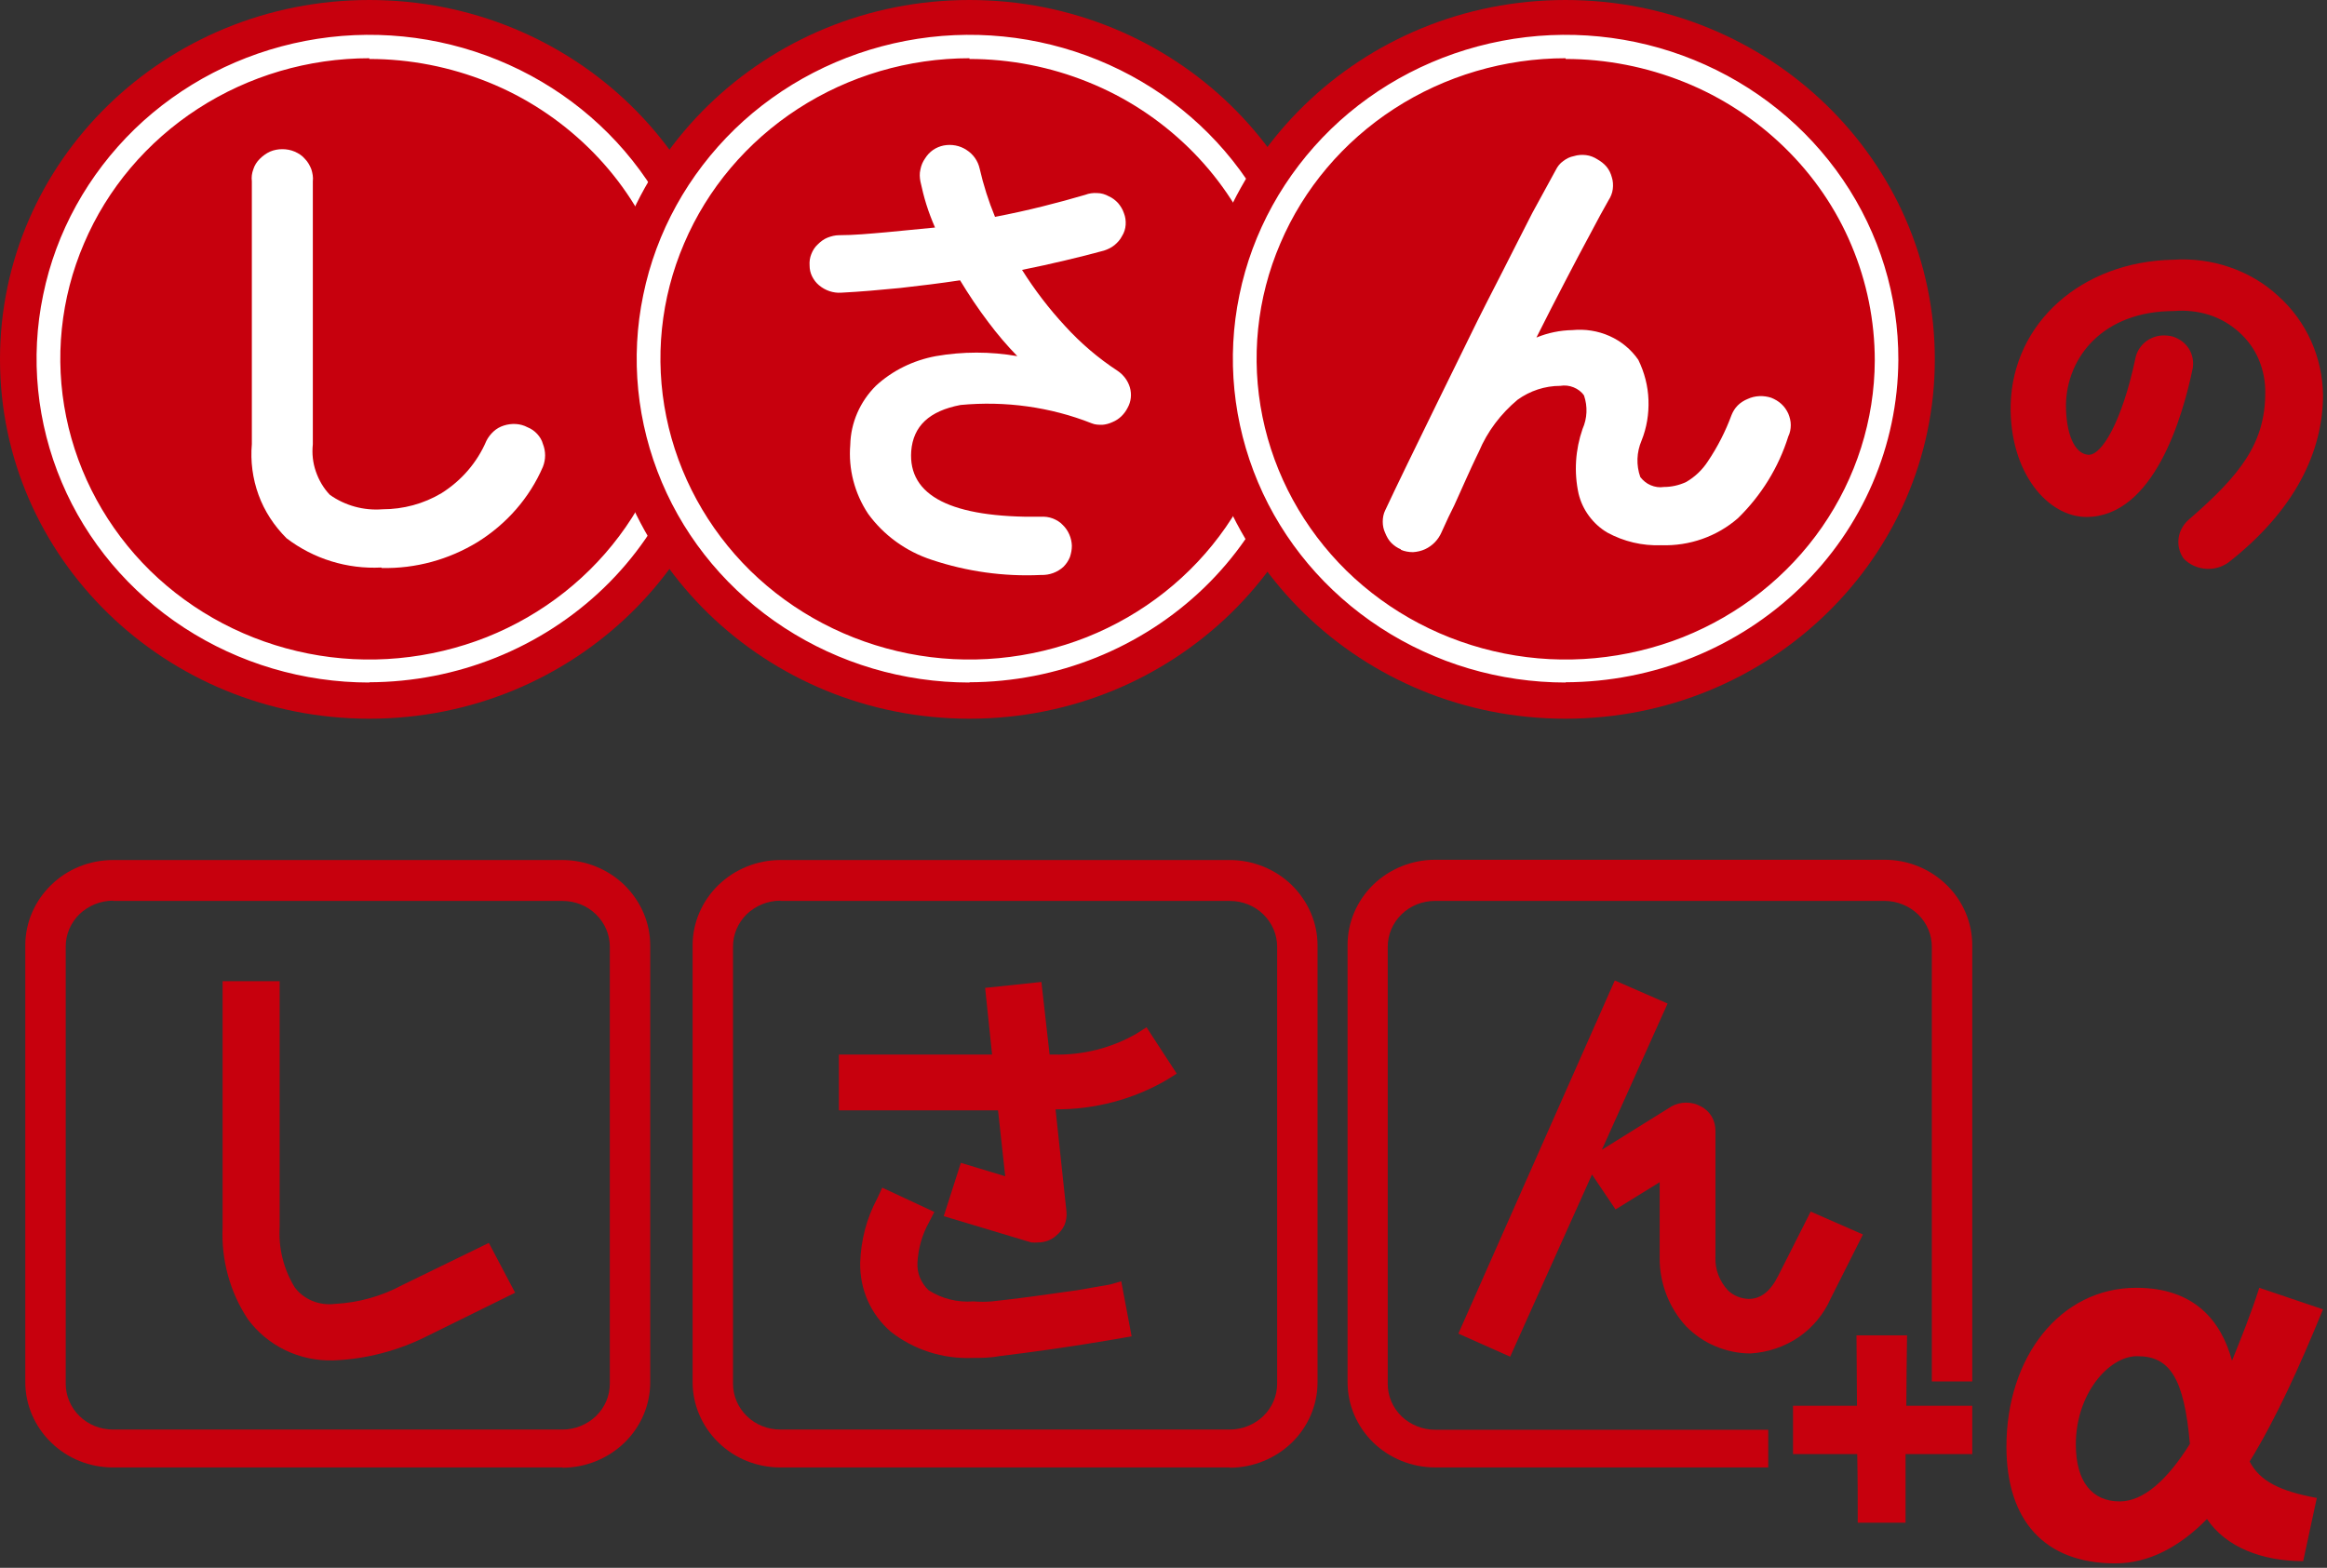 <svg width="92" height="62" viewBox="0 0 92 62" fill="none" xmlns="http://www.w3.org/2000/svg">
<rect x="0" y="0" width="92" height="62" fill="#333333" stroke="none"/>
<path d="M14.603 28.422C22.669 28.422 29.206 22.061 29.206 14.211C29.206 6.361 22.679 0 14.603 0C6.527 0 0 6.361 0 14.211C0 22.061 6.537 28.422 14.603 28.422Z" fill="#C7000D"/>
<path d="M14.603 26.991C11.996 26.991 9.448 26.236 7.282 24.825C5.116 23.414 3.43 21.414 2.441 19.072C1.451 16.73 1.186 14.152 1.706 11.663C2.215 9.173 3.479 6.9 5.322 5.106C7.165 3.322 9.517 2.107 12.075 1.617C14.633 1.127 17.279 1.392 19.68 2.372C22.081 3.352 24.13 4.998 25.57 7.115C27.011 9.232 27.765 11.712 27.756 14.24C27.736 17.621 26.344 20.865 23.875 23.247C21.405 25.628 18.073 26.971 14.593 26.981L14.603 26.991ZM14.603 2.303C12.192 2.303 9.83 2.999 7.821 4.302C5.812 5.606 4.244 7.458 3.323 9.624C2.392 11.79 2.147 14.181 2.617 16.485C3.087 18.788 4.244 20.905 5.939 22.571C7.645 24.237 9.811 25.374 12.182 25.844C14.544 26.315 17.004 26.079 19.239 25.197C21.474 24.305 23.385 22.796 24.737 20.846C26.09 18.895 26.815 16.602 26.825 14.26C26.825 12.692 26.511 11.143 25.903 9.702C25.296 8.252 24.394 6.939 23.257 5.831C22.12 4.724 20.778 3.842 19.288 3.244C17.798 2.646 16.21 2.332 14.603 2.332V2.313V2.303Z" fill="white"/>
<path d="M38.33 28.422C46.395 28.422 52.932 22.061 52.932 14.211C52.932 6.361 46.395 0 38.33 0C30.264 0 23.727 6.361 23.727 14.211C23.727 22.061 30.264 28.422 38.33 28.422Z" fill="#C7000D"/>
<path d="M38.33 26.991C35.723 26.991 33.175 26.236 31.009 24.825C28.843 23.414 27.157 21.414 26.167 19.072C25.177 16.73 24.913 14.152 25.432 11.663C25.942 9.173 27.206 6.9 29.049 5.106C30.891 3.322 33.243 2.107 35.801 1.617C38.359 1.127 41.005 1.392 43.407 2.372C45.808 3.352 47.856 4.998 49.297 7.115C50.737 9.232 51.492 11.712 51.482 14.24C51.463 17.621 50.071 20.865 47.601 23.247C45.131 25.628 41.799 26.971 38.32 26.981L38.33 26.991ZM38.33 2.303C35.919 2.303 33.557 2.999 31.548 4.302C29.539 5.606 27.971 7.458 27.049 9.624C26.118 11.79 25.873 14.181 26.344 16.485C26.814 18.788 27.971 20.905 29.666 22.571C31.371 24.237 33.537 25.374 35.909 25.844C38.271 26.315 40.731 26.079 42.965 25.197C45.2 24.305 47.111 22.796 48.464 20.846C49.816 18.895 50.541 16.602 50.551 14.26C50.551 12.692 50.238 11.143 49.63 9.702C49.022 8.252 48.121 6.939 46.984 5.831C45.847 4.724 44.504 3.842 43.014 3.244C41.535 2.646 39.937 2.332 38.33 2.332V2.313V2.303Z" fill="white"/>
<path d="M61.892 28.422C69.958 28.422 76.495 22.061 76.495 14.211C76.495 6.361 69.958 0 61.892 0C53.826 0 47.289 6.361 47.289 14.211C47.289 22.061 53.826 28.422 61.892 28.422Z" fill="#C7000D"/>
<path d="M61.9 26.991C59.293 26.991 56.745 26.236 54.579 24.825C52.413 23.414 50.727 21.414 49.737 19.072C48.748 16.73 48.483 14.152 49.002 11.663C49.512 9.173 50.776 6.9 52.619 5.106C54.461 3.322 56.814 2.107 59.371 1.617C61.929 1.127 64.576 1.392 66.977 2.372C69.378 3.352 71.426 4.998 72.867 7.115C74.308 9.232 75.062 11.712 75.053 14.24C75.033 17.621 73.641 20.865 71.171 23.247C68.702 25.628 65.37 26.971 61.89 26.981L61.9 26.991ZM61.9 2.303C59.489 2.303 57.127 2.999 55.118 4.302C53.109 5.606 51.541 7.458 50.62 9.624C49.688 11.79 49.444 14.181 49.914 16.485C50.384 18.788 51.541 20.905 53.236 22.571C54.942 24.237 57.108 25.374 59.479 25.844C61.841 26.315 64.301 26.079 66.536 25.197C68.77 24.305 70.681 22.796 72.034 20.846C73.386 18.895 74.112 16.602 74.121 14.26C74.121 12.692 73.808 11.143 73.2 9.702C72.593 8.252 71.691 6.939 70.554 5.831C69.417 4.724 68.075 3.842 66.585 3.244C65.095 2.646 63.507 2.332 61.9 2.332V2.313V2.303Z" fill="white"/>
<path d="M15.073 22.443C13.72 22.512 12.398 22.1 11.329 21.286C10.839 20.796 10.457 20.218 10.222 19.571C9.986 18.924 9.898 18.238 9.957 17.562V7.173C9.937 7.007 9.957 6.85 10.016 6.693C10.065 6.536 10.153 6.399 10.271 6.282C10.388 6.164 10.525 6.066 10.672 5.997C10.829 5.929 10.996 5.899 11.163 5.899C11.329 5.899 11.496 5.929 11.653 5.997C11.809 6.066 11.947 6.154 12.054 6.282C12.172 6.399 12.25 6.546 12.309 6.693C12.358 6.85 12.388 7.007 12.368 7.173V17.572C12.329 17.935 12.368 18.297 12.486 18.64C12.603 18.983 12.79 19.307 13.044 19.571C13.642 19.993 14.377 20.199 15.122 20.14C15.945 20.14 16.749 19.924 17.455 19.503C18.248 19.003 18.866 18.287 19.229 17.435C19.297 17.298 19.395 17.17 19.513 17.062C19.63 16.954 19.767 16.876 19.924 16.827C20.081 16.778 20.238 16.759 20.395 16.768C20.552 16.778 20.708 16.817 20.855 16.896C21.002 16.954 21.13 17.043 21.238 17.16C21.345 17.278 21.424 17.405 21.463 17.552C21.581 17.846 21.581 18.17 21.463 18.464C20.934 19.689 20.032 20.718 18.886 21.433C17.749 22.129 16.435 22.492 15.093 22.462L15.073 22.443Z" fill="white"/>
<path d="M41.142 22.738C39.682 22.807 38.222 22.601 36.84 22.14C35.821 21.807 34.939 21.17 34.321 20.317C33.782 19.504 33.537 18.543 33.616 17.593C33.635 16.72 33.998 15.887 34.625 15.26C35.282 14.652 36.105 14.251 36.997 14.084C38.065 13.898 39.153 13.898 40.221 14.084C39.81 13.663 39.427 13.212 39.075 12.741C38.673 12.212 38.3 11.653 37.957 11.085C37.173 11.203 36.379 11.301 35.586 11.389C34.792 11.467 34.017 11.536 33.253 11.575C32.939 11.595 32.626 11.487 32.381 11.281C32.263 11.183 32.175 11.065 32.106 10.928C32.038 10.791 32.008 10.644 32.008 10.497C31.998 10.34 32.018 10.193 32.077 10.046C32.136 9.899 32.214 9.772 32.332 9.664C32.44 9.556 32.567 9.458 32.714 9.399C32.861 9.341 33.018 9.301 33.175 9.301C33.763 9.301 34.37 9.243 35.047 9.184L36.967 8.998C36.84 8.703 36.722 8.4 36.624 8.086C36.526 7.772 36.458 7.488 36.389 7.175C36.36 7.018 36.35 6.861 36.389 6.704C36.419 6.547 36.477 6.4 36.575 6.263C36.654 6.136 36.762 6.018 36.889 5.93C37.016 5.842 37.163 5.783 37.31 5.753C37.624 5.695 37.947 5.753 38.212 5.93C38.477 6.097 38.663 6.361 38.731 6.665C38.879 7.312 39.084 7.959 39.339 8.576C39.996 8.449 40.623 8.311 41.211 8.164C41.799 8.017 42.377 7.861 42.907 7.704C43.054 7.645 43.22 7.625 43.377 7.635C43.534 7.635 43.7 7.684 43.838 7.763C43.975 7.821 44.102 7.919 44.21 8.037C44.308 8.155 44.386 8.282 44.435 8.429C44.494 8.576 44.514 8.733 44.504 8.89C44.494 9.047 44.445 9.203 44.357 9.341C44.288 9.478 44.181 9.595 44.063 9.693C43.945 9.791 43.798 9.86 43.651 9.909C43.152 10.046 42.642 10.174 42.103 10.301C41.564 10.428 40.995 10.556 40.407 10.673C40.907 11.467 41.476 12.212 42.113 12.898C42.72 13.565 43.416 14.162 44.181 14.662C44.416 14.819 44.592 15.054 44.671 15.319C44.749 15.593 44.72 15.878 44.583 16.123C44.455 16.377 44.249 16.583 43.985 16.691C43.857 16.75 43.72 16.789 43.583 16.799C43.446 16.799 43.299 16.799 43.161 16.74C41.525 16.093 39.741 15.848 37.977 16.015C36.742 16.25 36.105 16.848 36.026 17.838C35.899 19.612 37.614 20.484 41.152 20.435C41.309 20.425 41.466 20.445 41.623 20.503C41.77 20.562 41.907 20.641 42.015 20.758C42.24 20.974 42.367 21.278 42.377 21.581C42.377 21.738 42.348 21.885 42.299 22.032C42.24 22.179 42.152 22.307 42.044 22.415C41.809 22.63 41.495 22.748 41.162 22.738H41.142Z" fill="white"/>
<path d="M55.393 21.727C55.246 21.669 55.119 21.58 55.011 21.473C54.903 21.365 54.825 21.227 54.766 21.08C54.697 20.933 54.668 20.786 54.668 20.63C54.668 20.473 54.697 20.316 54.766 20.179C54.991 19.699 55.276 19.101 55.638 18.356L56.795 15.984L58.088 13.348C58.529 12.436 58.971 11.584 59.402 10.741C59.833 9.898 60.215 9.133 60.578 8.428L61.509 6.723C61.577 6.585 61.675 6.458 61.803 6.37C61.93 6.272 62.068 6.203 62.224 6.174C62.381 6.125 62.548 6.115 62.705 6.134C62.871 6.154 63.018 6.213 63.155 6.301C63.292 6.379 63.42 6.477 63.518 6.595C63.616 6.713 63.685 6.86 63.724 7.007C63.773 7.154 63.783 7.32 63.763 7.477C63.743 7.634 63.685 7.781 63.596 7.918C63.41 8.242 63.165 8.692 62.871 9.251C62.567 9.81 62.234 10.447 61.871 11.143C61.509 11.838 61.127 12.583 60.744 13.348C61.195 13.162 61.675 13.063 62.166 13.054C62.665 13.005 63.175 13.083 63.636 13.289C64.096 13.495 64.488 13.818 64.772 14.23C65.017 14.73 65.155 15.269 65.174 15.818C65.194 16.366 65.106 16.915 64.9 17.425C64.704 17.885 64.684 18.395 64.851 18.866C64.959 19.003 65.096 19.12 65.263 19.189C65.429 19.258 65.606 19.287 65.782 19.258C66.086 19.258 66.389 19.189 66.664 19.061C67.017 18.856 67.311 18.572 67.526 18.238C67.909 17.67 68.222 17.052 68.457 16.415C68.516 16.268 68.595 16.141 68.703 16.033C68.81 15.925 68.948 15.837 69.094 15.778C69.388 15.641 69.722 15.631 70.026 15.729C70.173 15.788 70.31 15.867 70.427 15.974C70.545 16.082 70.633 16.209 70.702 16.357C70.761 16.503 70.8 16.651 70.8 16.807C70.8 16.964 70.77 17.121 70.702 17.258C70.32 18.483 69.634 19.591 68.712 20.492C67.879 21.218 66.791 21.6 65.674 21.561C64.929 21.59 64.194 21.414 63.547 21.061C63.263 20.894 63.018 20.669 62.822 20.404C62.626 20.14 62.489 19.846 62.41 19.522C62.224 18.669 62.283 17.787 62.567 16.964C62.754 16.543 62.773 16.072 62.626 15.641C62.528 15.494 62.381 15.386 62.215 15.318C62.048 15.249 61.862 15.229 61.685 15.259C61.078 15.259 60.49 15.455 59.999 15.808C59.333 16.366 58.804 17.062 58.471 17.856C58.412 17.964 58.324 18.17 58.177 18.474C58.039 18.787 57.883 19.11 57.726 19.473C57.569 19.836 57.412 20.169 57.265 20.453C57.128 20.747 57.04 20.943 56.991 21.051C56.863 21.345 56.638 21.58 56.344 21.718C56.197 21.786 56.03 21.825 55.864 21.835C55.697 21.835 55.53 21.806 55.374 21.737L55.393 21.727Z" fill="white"/>
<path d="M89.559 15.544C89.568 15.093 89.48 14.642 89.304 14.221C89.127 13.799 88.853 13.427 88.51 13.123C88.167 12.819 87.765 12.584 87.324 12.447C86.883 12.31 86.413 12.261 85.952 12.3C83.149 12.3 81.708 14.123 81.679 16.014C81.679 17.122 82.002 17.935 82.551 17.984C83.09 18.043 83.904 16.642 84.423 14.181C84.472 13.907 84.629 13.662 84.864 13.486C85.099 13.319 85.383 13.241 85.668 13.27C85.825 13.28 85.972 13.319 86.109 13.397C86.246 13.466 86.364 13.564 86.462 13.682C86.56 13.799 86.628 13.937 86.667 14.084C86.707 14.23 86.716 14.377 86.697 14.534C86.295 16.504 85.148 20.434 82.492 20.444C80.973 20.444 79.444 18.709 79.493 16.014C79.572 12.77 82.296 10.34 85.923 10.271C86.677 10.222 87.432 10.32 88.147 10.565C88.863 10.81 89.519 11.192 90.068 11.702C90.627 12.202 91.068 12.809 91.372 13.486C91.675 14.162 91.832 14.887 91.842 15.622C91.842 17.837 90.754 20.17 88.098 22.247C87.834 22.434 87.51 22.522 87.187 22.492C86.863 22.463 86.56 22.326 86.334 22.091C86.158 21.846 86.089 21.542 86.138 21.248C86.187 20.954 86.354 20.689 86.589 20.503C88.559 18.788 89.559 17.533 89.559 15.534V15.544Z" fill="#C7000D"/>
<path d="M19.327 49.152L15.907 50.818C15.093 51.259 14.182 51.514 13.251 51.563C12.947 51.602 12.633 51.563 12.349 51.446C12.065 51.328 11.82 51.142 11.644 50.897C11.212 50.181 11.007 49.358 11.056 48.535V38.803H8.801V48.535C8.743 49.819 9.086 51.093 9.801 52.171C10.183 52.69 10.693 53.112 11.281 53.396C11.869 53.68 12.526 53.817 13.182 53.798C14.486 53.749 15.77 53.406 16.926 52.818L20.366 51.122L19.327 49.152Z" fill="#C7000D"/>
<path d="M43.878 50.799L42.584 51.024L42.016 51.103C41.261 51.211 40.3 51.348 39.213 51.465C38.977 51.485 38.732 51.485 38.487 51.465C37.86 51.514 37.233 51.358 36.714 51.024C36.566 50.887 36.449 50.711 36.37 50.524C36.292 50.338 36.263 50.132 36.272 49.936C36.302 49.388 36.449 48.839 36.723 48.349L36.939 47.927L34.881 46.967L34.685 47.388C34.263 48.172 34.038 49.044 34.008 49.936C33.999 50.446 34.097 50.956 34.303 51.426C34.508 51.897 34.822 52.318 35.214 52.661C36.125 53.376 37.272 53.749 38.448 53.7C38.762 53.7 39.134 53.7 39.497 53.631C42.241 53.298 44.27 52.926 44.289 52.926L44.74 52.847L44.329 50.671L43.878 50.799Z" fill="#C7000D"/>
<path d="M45.329 40.626L44.927 40.88C43.937 41.449 42.8 41.733 41.653 41.704H41.497L41.173 38.832L38.948 39.067L39.223 41.704H33.166V43.909H39.458L39.742 46.516L37.988 45.986L37.312 48.094L40.771 49.133C40.859 49.142 40.948 49.142 41.046 49.133C41.301 49.133 41.555 49.044 41.742 48.878C41.889 48.76 42.006 48.613 42.085 48.447C42.153 48.28 42.183 48.094 42.163 47.907L41.732 43.87C43.28 43.879 44.809 43.477 46.132 42.703L46.524 42.458L45.329 40.626Z" fill="#C7000D"/>
<path d="M71.595 47.898L70.301 50.456C69.987 51.083 69.605 51.367 69.135 51.367C68.831 51.358 68.537 51.24 68.321 51.034C68.155 50.858 68.027 50.652 67.939 50.426C67.851 50.201 67.812 49.966 67.822 49.721V44.713C67.822 44.517 67.772 44.321 67.674 44.154C67.576 43.987 67.42 43.84 67.243 43.752C67.067 43.654 66.871 43.605 66.665 43.605C66.459 43.605 66.263 43.654 66.087 43.752L63.333 45.467L65.93 39.685L63.842 38.773L57.658 52.739L59.706 53.651L62.941 46.447L63.872 47.829L65.616 46.751V49.731C65.606 50.73 65.979 51.71 66.665 52.455C66.998 52.788 67.39 53.063 67.822 53.239C68.263 53.425 68.733 53.523 69.203 53.523C69.889 53.484 70.556 53.259 71.115 52.877C71.673 52.494 72.114 51.955 72.379 51.348L73.653 48.819L71.575 47.908L71.595 47.898Z" fill="#C7000D"/>
<path d="M22.238 58.032H4.469C3.548 58.032 2.666 57.679 2.019 57.042C1.372 56.415 1 55.553 1 54.661V37.382C1 36.49 1.372 35.628 2.019 35.001C2.666 34.364 3.548 34.011 4.469 34.011H22.238C23.159 34.011 24.041 34.373 24.688 35.001C25.335 35.638 25.707 36.49 25.707 37.382V54.67C25.707 55.562 25.335 56.425 24.688 57.052C24.041 57.679 23.159 58.042 22.238 58.042V58.032ZM4.469 35.618C3.97 35.618 3.499 35.814 3.146 36.147C2.794 36.49 2.598 36.951 2.598 37.431V54.719C2.598 55.2 2.794 55.66 3.146 56.003C3.499 56.346 3.97 56.533 4.469 56.533H22.238C22.738 56.533 23.208 56.337 23.561 56.003C23.914 55.66 24.11 55.2 24.11 54.719V37.441C24.11 36.961 23.914 36.5 23.561 36.157C23.208 35.814 22.738 35.628 22.238 35.628H4.469V35.618Z" fill="#C7000D"/>
<path d="M48.621 58.032H30.852C29.931 58.032 29.049 57.679 28.402 57.042C27.755 56.415 27.383 55.553 27.383 54.661V37.382C27.383 36.49 27.755 35.628 28.402 35.001C29.049 34.373 29.931 34.011 30.852 34.011H48.621C49.542 34.011 50.424 34.373 51.071 35.001C51.718 35.638 52.09 36.49 52.09 37.382V54.67C52.09 55.562 51.718 56.425 51.071 57.052C50.424 57.679 49.542 58.042 48.621 58.042V58.032ZM30.852 35.618C30.352 35.618 29.882 35.814 29.529 36.147C29.176 36.49 28.98 36.951 28.98 37.431V54.719C28.98 55.2 29.176 55.66 29.529 56.003C29.882 56.346 30.352 56.533 30.852 56.533H48.621C49.121 56.533 49.591 56.337 49.944 56.003C50.297 55.66 50.493 55.2 50.493 54.719V37.441C50.493 36.961 50.297 36.5 49.944 36.157C49.591 35.814 49.121 35.628 48.621 35.628H30.852V35.618Z" fill="#C7000D"/>
<path d="M69.909 57.502V56.541H56.737C56.237 56.541 55.767 56.346 55.414 56.012C55.061 55.669 54.865 55.209 54.865 54.728V37.44C54.865 36.96 55.061 36.499 55.414 36.156C55.767 35.813 56.237 35.627 56.737 35.627H74.505C75.005 35.627 75.476 35.823 75.829 36.156C76.181 36.499 76.377 36.96 76.377 37.44V54.63H77.975V37.381C77.975 36.489 77.612 35.627 76.956 34.99C76.299 34.353 75.427 34 74.505 34H56.737C55.816 34 54.934 34.363 54.287 34.99C53.64 35.627 53.277 36.48 53.277 37.371V54.66C53.277 55.552 53.64 56.404 54.287 57.041C54.934 57.669 55.816 58.031 56.737 58.031H69.909V57.502Z" fill="#C7000D"/>
<path d="M70.879 57.503H73.427C73.447 58.473 73.447 59.395 73.447 60.218H75.338V57.503H77.975V55.592H75.368C75.368 54.671 75.387 53.73 75.397 52.809H73.398C73.398 53.7 73.417 54.641 73.417 55.592H70.889V57.503H70.879Z" fill="#C7000D"/>
<path d="M91.597 59.238C90.107 58.963 89.342 58.562 88.941 57.797C89.98 56.111 90.92 54.034 91.842 51.779L89.323 50.927C88.99 51.966 88.598 52.936 88.245 53.808C87.814 52.23 86.755 50.927 84.462 50.927C81.443 50.927 79.326 53.671 79.326 57.209C79.326 60.11 80.816 61.825 83.629 61.825C84.962 61.825 86.177 61.168 87.255 60.071C88 61.178 89.421 61.737 91.058 61.737L91.597 59.238ZM83.805 59.375C82.727 59.375 82.07 58.611 82.07 57.121C82.07 55.112 83.374 53.651 84.462 53.632C84.481 53.632 84.491 53.632 84.511 53.632C85.785 53.632 86.353 54.504 86.579 57.101C85.677 58.542 84.736 59.375 83.805 59.375Z" fill="#C7000D"/>
</svg>
